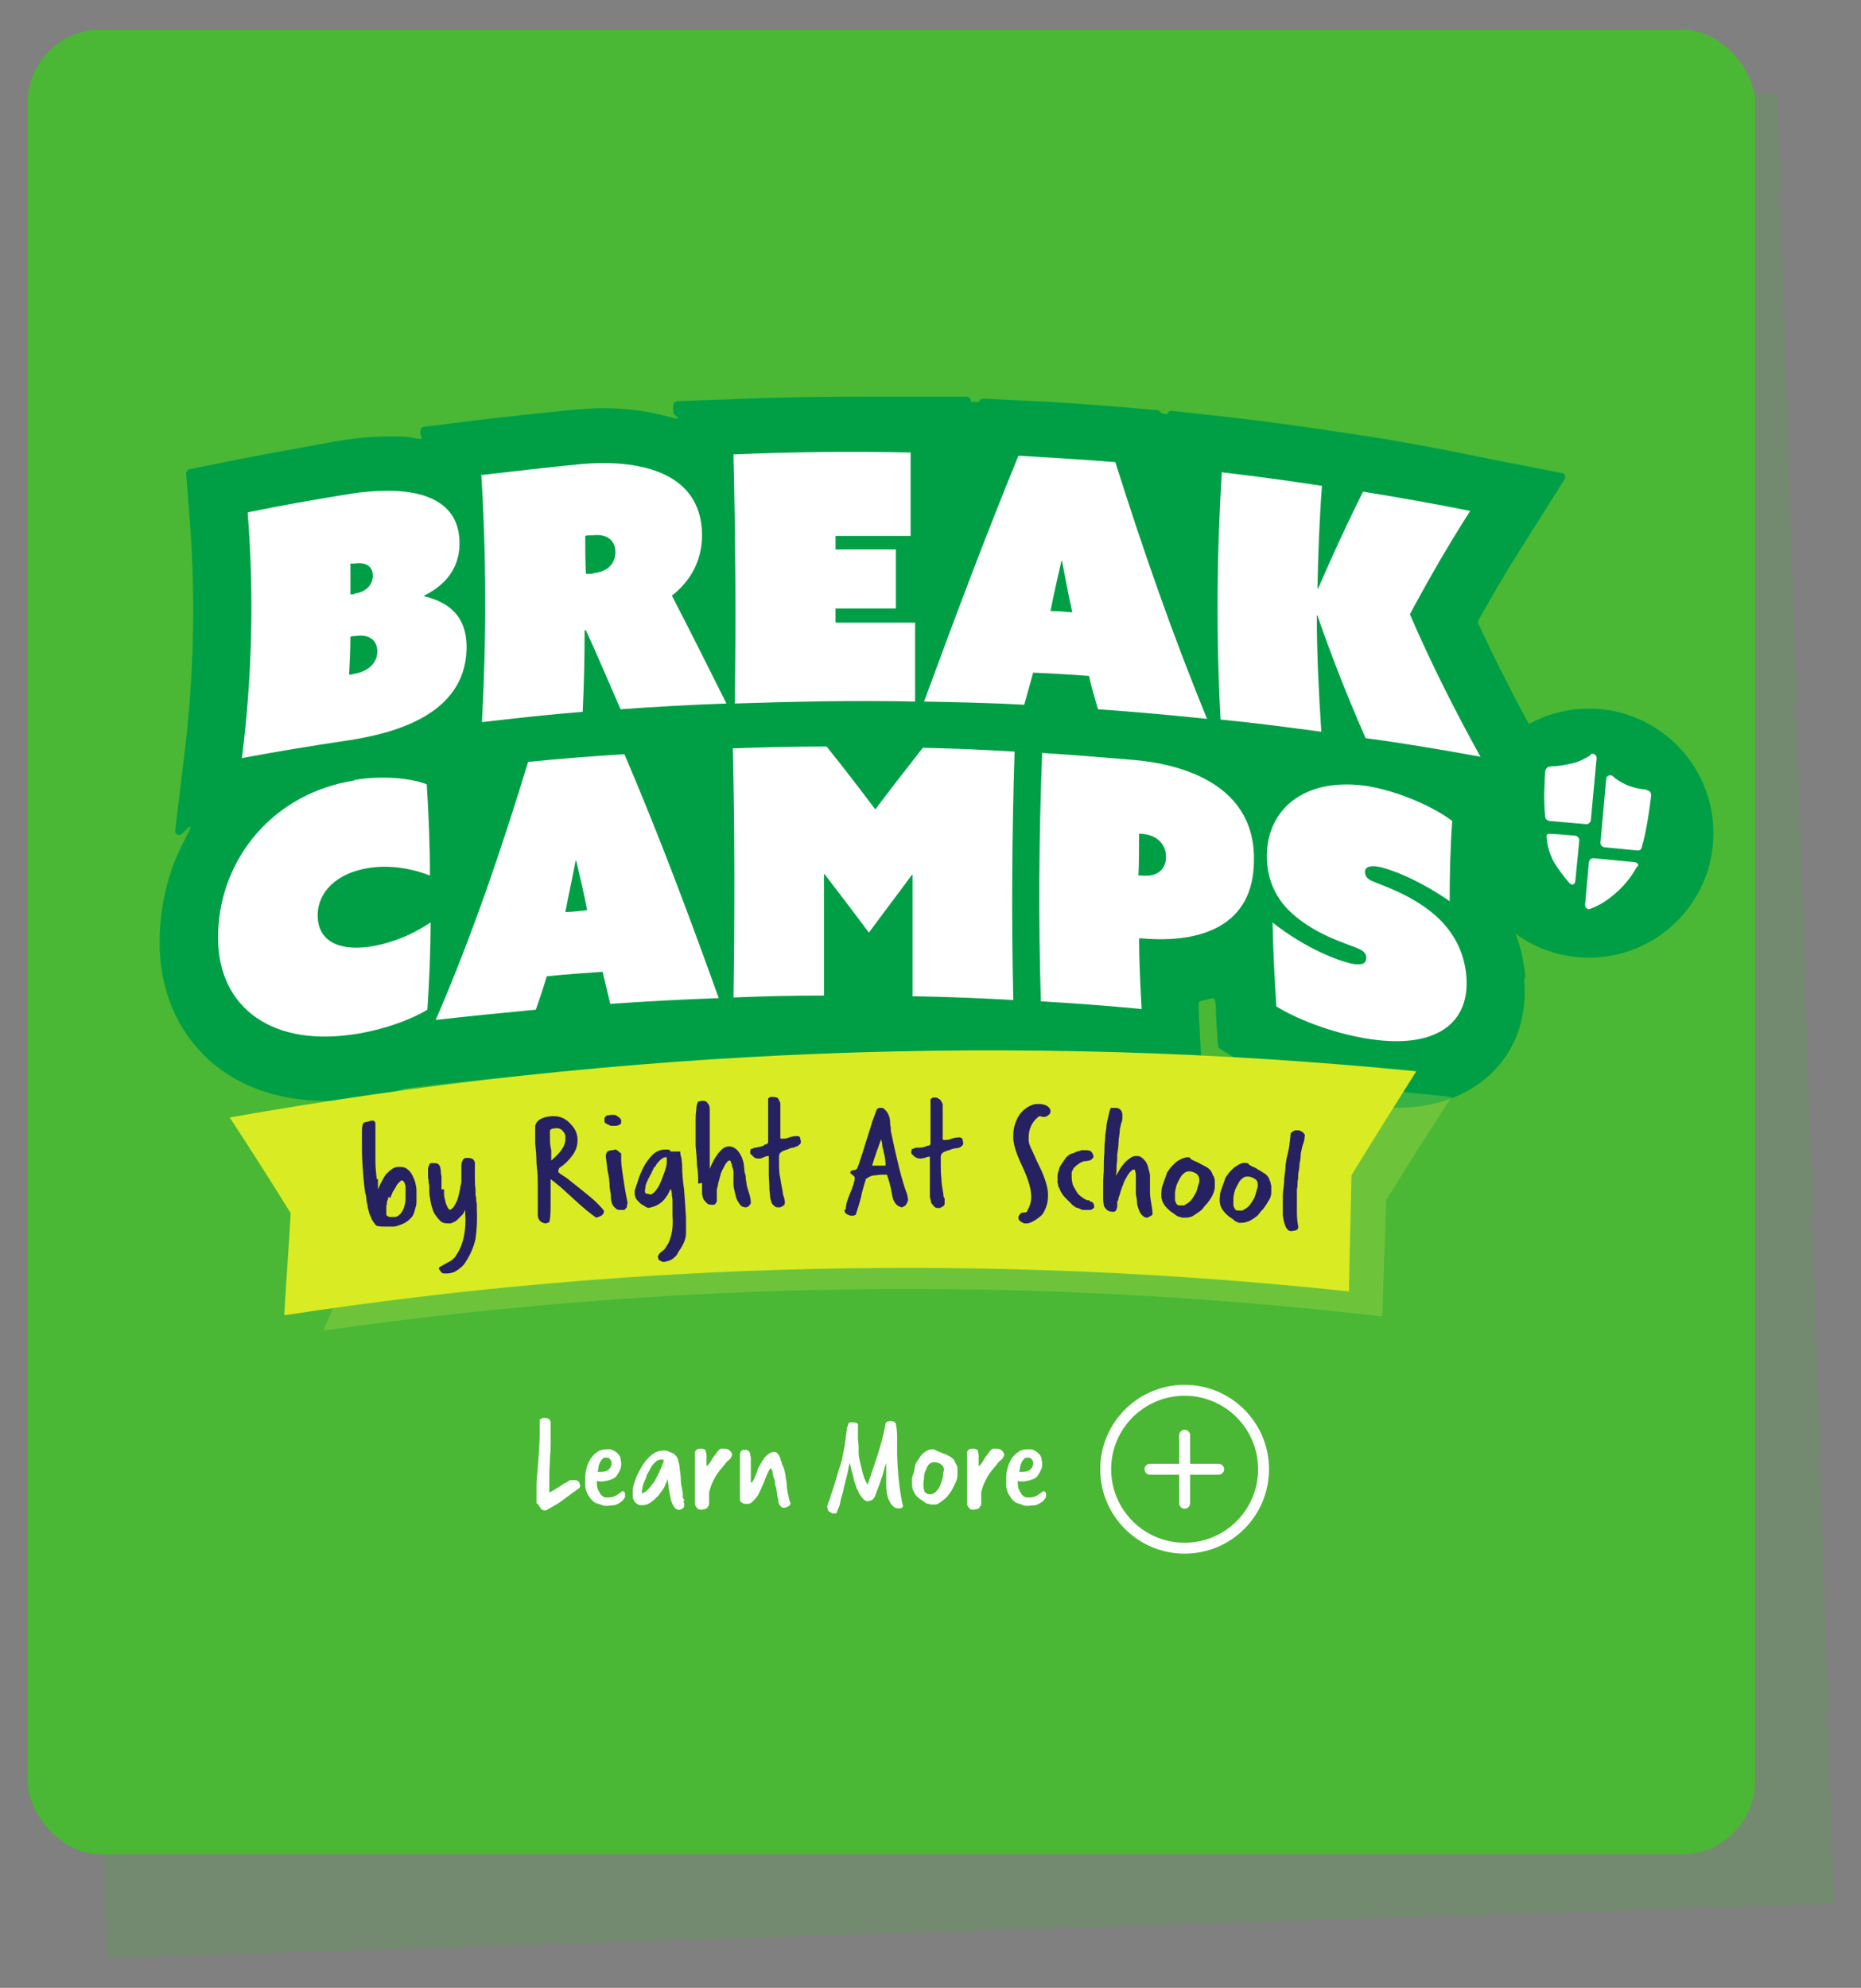 <svg xmlns="http://www.w3.org/2000/svg" id="uuid-e70b3a82-af3a-4b2f-8f34-c3f523ab8a64" viewBox="0 0 290 309.7"><rect x="0" y="0" width="290" height="309.7" fill="#808080" stroke="none"/><defs><style>.uuid-c71599c3-3d53-4145-af12-c74ad06df32f{fill:#009f46;}.uuid-543e9ef1-b32e-495c-b68a-5a2ac1a959a9{opacity:.2;}.uuid-543e9ef1-b32e-495c-b68a-5a2ac1a959a9,.uuid-245fc897-a9be-4335-b1d7-7dc5a5f8ceab{fill:#4ab834;}.uuid-ded375ea-c4de-4d10-a5fc-a629b318eb87{stroke-linecap:round;}.uuid-ded375ea-c4de-4d10-a5fc-a629b318eb87,.uuid-6e38d61e-a1da-4267-b49c-14e5c68bce81{fill:none;stroke:#fff;stroke-miterlimit:10;stroke-width:1.7px;}.uuid-eafc35a4-ba30-4cde-a831-7e64a97efca1{fill:#d9eb22;}.uuid-70aa1cde-0a0a-4613-b98d-6c55efce0081{fill:#bee046;}.uuid-d50fea19-a74d-42a5-9695-3e8d6b27c82c{fill:#fff;}.uuid-8933ce68-1b72-4331-b411-6c5712c51a01{opacity:.3;}.uuid-c7915bd8-c765-4167-9f9b-d1e204c73495{fill:#262261;}</style></defs><rect class="uuid-543e9ef1-b32e-495c-b68a-5a2ac1a959a9" x="12.2" y="18.7" width="269.2" height="282.3" transform="translate(-4.9 4.6) rotate(-1.8)"></rect><rect class="uuid-245fc897-a9be-4335-b1d7-7dc5a5f8ceab" x="4.3" y="4.6" width="269.2" height="284.3" rx="11.5" ry="11.5"></rect><path class="uuid-d50fea19-a74d-42a5-9695-3e8d6b27c82c" d="M83.6,234.2v-.5c0-.6,0-1.4,0-2.2s.1-1.8.2-2.8c.2-2.5.3-4.3.3-5.4s0-.8,0-1.1c0-.4,0-.7,0-1,.2-.2.4-.3.7-.3.6,0,.9.2,1,.6,0,.1,0,.3,0,.5,0,.2,0,.3,0,.5,0,.6,0,1.2,0,2s0,1.6-.1,2.5c0,1-.1,2-.1,2.8s0,1.5,0,2.1v.6c.4-.1.9-.5,1.6-.9.4-.3.7-.5,1-.6.3-.2.5-.3.6-.4,0,0,.2,0,.4,0,.2,0,.3,0,.4,0,.3,0,.5.1.7.4,0,.2.1.3.1.4s0,.3-.1.4l-2.6,1.9c-.5.4-1,.7-1.4.9-.4.3-.9.5-1.2.7,0,0-.2,0-.3,0-.2,0-.4-.1-.6-.4l-.4-.6Z"></path><path class="uuid-d50fea19-a74d-42a5-9695-3e8d6b27c82c" d="M91.2,230.5c0-.6,0-1.1.2-1.7.1-.6.4-1.1.6-1.5.3-.4.6-.8,1.1-1.1.4-.3.9-.4,1.5-.4s.7,0,1,.2c.3.1.5.3.7.5.2.2.3.4.4.7,0,.2.1.5.1.8s0,.7-.2,1c-.1.3-.3.6-.5.9-.2.3-.5.5-.9.6-.4.2-.8.2-1.2.3-.2,0-.4,0-.5,0-.2,0-.3,0-.5-.1,0,0,0,.1,0,.2h0c0,.7.1,1.1.3,1.4.2.3.3.6.5.7.2.2.4.3.6.3.2,0,.3,0,.4,0,.5,0,.8-.1,1.2-.3.3-.2.6-.4,1-.7,0,0,.2,0,.2.1,0,0,.2.1.2.2,0,0,0,.2,0,.2,0,0,0,.1,0,.2,0,.2,0,.4-.2.5,0,.1-.2.3-.3.4-.4.3-.8.5-1.1.6-.3,0-.8.1-1.3.1s-.5,0-.9-.2c-.4-.1-.6-.2-.9-.3-.4-.3-.6-.5-.8-.8-.2-.3-.4-.6-.5-.9-.1-.3-.2-.6-.2-.9,0-.3,0-.7,0-1ZM93.1,229.3c0,0,.2,0,.3,0,.1,0,.2,0,.3,0,.5,0,.9-.1,1.2-.4.3-.3.4-.6.4-.9s0-.4-.2-.6c-.1-.2-.3-.3-.5-.3s-.3,0-.4,0c-.1,0-.3.1-.3.2,0,0-.1.1-.2.2,0,0-.1.2-.2.3,0,.1-.1.3-.2.5,0,.2-.1.5-.1.8Z"></path><path class="uuid-d50fea19-a74d-42a5-9695-3e8d6b27c82c" d="M106.5,233.8c0,.1,0,.2.1.4s0,.3,0,.4,0,.2-.1.3c0,0-.2.1-.2.2,0,0-.2,0-.3.1s-.2,0-.3,0c-.3,0-.5-.2-.7-.5-.2-.3-.4-.8-.5-1.3-.1-.5-.2-1-.3-1.6,0-.6-.2-1.1-.2-1.5,0,.3-.2.7-.4,1.2-.2.5-.6.9-.9,1.4-.4.4-.8.8-1.2,1.1-.4.3-.9.5-1.3.5s-.7,0-.9-.2c-.2-.1-.4-.3-.5-.5-.1-.2-.2-.4-.2-.7,0-.3,0-.5,0-.7,0-.5.1-1.1.4-1.8.2-.7.6-1.4,1-2.1.4-.7.9-1.3,1.5-1.8.6-.5,1.2-.7,1.8-.7s.3,0,.5,0c.2,0,.3.1.5.2.2,0,.4.2.5.2.2,0,.3.2.4.3.3.2.4.5.5.9s.2.7.2,1.1c.1.7.2,1.4.2,2,0,.6.2,1.2.3,1.9v.8c.1,0,.3.4.3.4ZM100.1,232.6s0,0,0,0c0,0,0,0,0,0,.2,0,.4-.1.7-.4.3-.2.5-.5.8-.9.3-.3.5-.7.7-1.1.2-.4.4-.7.5-1,0-.1.1-.3.2-.4,0-.2.2-.3.2-.5,0-.2.1-.3.2-.5,0-.1,0-.3,0-.4,0,0-.1,0-.2,0,0,0-.1,0-.2,0-.3,0-.6.1-.9.4-.3.3-.5.5-.7.9s-.3.6-.5.9-.2.5-.2.6c-.2.4-.4.8-.5,1.2s-.2.9-.2,1.3h0Z"></path><path class="uuid-d50fea19-a74d-42a5-9695-3e8d6b27c82c" d="M108.3,233.9c0,0,0-.2,0-.4,0-.2,0-.5,0-.8s0-.6,0-.9c0-.3,0-.6,0-.9,0-.3,0-.5,0-.7,0-.2,0-.3,0-.3v-.7c0-.3,0-.7,0-1s0-.7,0-1h0c0-.2,0-.4,0-.5,0-.1,0-.3,0-.4,0-.2.1-.3.2-.4.1-.1.3-.2.6-.2s.5,0,.6.1c.2,0,.3.2.3.4,0,.1.1.3.1.5,0,.2,0,.4,0,.5v1.2c.2-.1.4-.3.5-.5.2-.2.3-.5.5-.8.2-.3.4-.5.6-.8.2-.3.4-.5.6-.6.1,0,.3,0,.4,0,.4,0,.6,0,.9.2.2.1.4.4.5.7,0,.1-.1.3-.2.5-.1.2-.3.4-.5.5-.2.2-.4.4-.5.6-.2.2-.3.4-.5.6-.2.2-.4.5-.7.9-.2.3-.4.7-.6,1.1-.2.4-.3.7-.4,1-.1.3-.2.6-.2.8s0,.3,0,.5c0,.2,0,.4,0,.5,0,.2,0,.4,0,.6,0,.2,0,.4-.2.5,0,.2-.2.3-.4.4-.2,0-.3.1-.6.1s-.5,0-.7-.3c-.2-.2-.3-.4-.3-.6h0Z"></path><path class="uuid-d50fea19-a74d-42a5-9695-3e8d6b27c82c" d="M117.1,231c.2-.2.4-.5.5-.8.1-.3.2-.6.4-.9h0c0-.4.2-.7.4-1,.2-.4.4-.7.6-1,.2-.3.5-.6.8-.8.3-.2.6-.3.9-.3.3,0,.4.2.6.4.1.2.2.3.3.6,0,.2.1.4.2.6,0,.2.1.4.2.6.2.4.3.9.4,1.4,0,.5.2,1,.2,1.5,0,.5.1,1,.2,1.5s.2,1,.4,1.4c0,.2-.2.4-.4.5s-.4.2-.6.2c-.3,0-.5-.1-.6-.3-.2-.2-.3-.4-.3-.7,0-.3-.1-.6-.2-.9,0-.3,0-.6-.1-.8,0-.3-.1-.5-.2-.9,0-.3,0-.6-.2-1s-.1-.6-.2-.9c0-.3-.2-.5-.3-.7-.3.4-.5.8-.6,1.1-.2.4-.3.7-.4,1-.1.3-.3.6-.4.9-.1.3-.3.6-.4.9-.2.4-.5.8-.7,1-.2.2-.4.4-.5.5-.2.1-.3.2-.5.2-.2,0-.3,0-.4,0s-.3,0-.6-.2c-.2-.1-.3-.3-.3-.5,0-.9,0-1.8,0-2.6s0-1.7,0-2.6,0-.5,0-.8c0-.3,0-.5,0-.8s0-.4.1-.5c0-.2.2-.3.3-.4,0,0,.2,0,.3,0,0,0,.2,0,.2,0,.2,0,.3,0,.5.2.1.1.2.3.2.4,0,.2,0,.3.1.5,0,.2,0,.3,0,.4s0,.3,0,.5c0,.1,0,.3,0,.5,0,.6,0,1,0,1.4,0,.4,0,.8,0,1.1h0Z"></path><path class="uuid-d50fea19-a74d-42a5-9695-3e8d6b27c82c" d="M135.3,233.9c-.4,0-.6-.2-.8-.4-.2-.2-.4-.5-.6-.8-.1-.2-.2-.5-.4-.8-.1-.3-.2-.7-.4-1.2-.1-.5-.2-1-.4-1.6-.1-.5-.2-.9-.3-1.2-.2.8-.3,1.6-.5,2.3-.2.8-.4,1.5-.5,2.1-.2.7-.4,1.3-.5,1.9s-.4,1-.5,1.4c0,.1-.1.2-.3.2s-.4,0-.7-.2c-.2-.1-.4-.2-.4-.4,0-.2-.1-.3-.1-.5s.2-.6.5-1.4c0-.2.2-.7.5-1.6.3-.9.6-2.1,1.1-3.6.2-.5.3-1.3.5-2.2.2-.9.3-2.1.5-3.5,0,0,.1-.2.2-.5,0-.2.2-.3.4-.3.6,0,.9,0,1.1.3v.9c0,.4,0,.8,0,1.3,0,.5.1.9.1,1.3s0,.7,0,.9c0,.5.1,1,.2,1.4.1.4.2.8.3,1.2.2,1,.5,1.8.9,2.4.7-2,1.3-3.8,1.8-5.4s.8-3,1-4.1c0-.2.3-.4.7-.4.6,0,.9.2.9.5.1.5.2,1.1.2,1.9s0,.3,0,.5c0,.2,0,.6,0,.9,0,.2,0,.3,0,.4v.7c0,.1,0,.2,0,.3.1,3.2.4,5.8.9,8,0,0,0,0,0,0,0,0,0,0,0,0,0,.3-.2.4-.7.4-.3,0-.6-.1-.9-.4-.3-.3-.5-.7-.7-1.2-.2-.5-.3-1.3-.3-2.2v-.9c0-.3,0-.7,0-1s0-.6,0-.9c0-.3,0-.5,0-.6,0,.2-.1.4-.2.7-.1.3-.2.7-.3,1.1-.1.4-.3.8-.4,1.2s-.3.8-.4,1.1c-.3.7-.4,1.2-.5,1.3-.2.4-.5.6-.8.6h0Z"></path><path class="uuid-d50fea19-a74d-42a5-9695-3e8d6b27c82c" d="M144.9,234.3c-.3,0-.5,0-.7-.2-.2-.1-.4-.3-.6-.4-.5-.3-.9-.7-1.1-1.1-.3-.5-.4-1-.4-1.7s0-.7.2-1.2.2-.9.3-1.3c0-.2.1-.4.3-.7.2-.3.4-.6.6-.9.2-.3.5-.5.8-.7.3-.2.6-.3,1-.3s.3,0,.4.1c.2.1.4.2.7.3s.5.2.7.3c.2,0,.5.2.7.3.2.1.4.2.6.4.2.1.3.3.4.5,0,.2.2.4.3.6,0,.1.1.3.1.5,0,.2,0,.3,0,.5v.4c0,.5-.1.9-.3,1.3-.2.4-.4.8-.6,1.2-.1.2-.3.4-.5.7-.2.3-.4.5-.7.7-.2.2-.5.4-.8.6-.3.2-.5.2-.8.2s-.2,0-.2,0c0,0-.2,0-.3,0h-.1ZM147.1,229c0-.4-.2-.7-.5-.9-.3-.2-.7-.3-1-.3s-.6.1-.8.3c-.2.2-.4.5-.5.9-.2.3-.3.7-.3,1.1s-.1.7-.1,1,0,.2,0,.4c0,.2,0,.4.1.6,0,.2.1.4.3.5.1.1.3.2.4.2s.3,0,.4,0c.1,0,.3-.1.5-.2.2-.1.4-.4.6-.6.2-.3.3-.5.4-.8.1-.3.2-.6.3-.9,0-.3.1-.6.1-.9h0Z"></path><path class="uuid-d50fea19-a74d-42a5-9695-3e8d6b27c82c" d="M150.7,233.9c0,0,0-.2,0-.4,0-.2,0-.5,0-.8s0-.6,0-.9c0-.3,0-.6,0-.9,0-.3,0-.5,0-.7,0-.2,0-.3,0-.3v-.7c0-.3,0-.7,0-1s0-.7,0-1h0c0-.2,0-.4,0-.5,0-.1,0-.3,0-.4,0-.2.1-.3.2-.4.1-.1.3-.2.6-.2s.5,0,.6.1c.2,0,.3.2.3.4,0,.1.1.3.1.5,0,.2,0,.4,0,.5v1.2c.2-.1.4-.3.5-.5.2-.2.3-.5.5-.8.2-.3.4-.5.6-.8.2-.3.4-.5.6-.6.1,0,.3,0,.4,0,.4,0,.6,0,.9.2.2.1.4.4.5.7,0,.1-.1.3-.2.5-.1.2-.3.4-.5.5-.2.2-.4.4-.5.6-.2.2-.3.4-.5.6-.2.2-.4.5-.7.9-.2.3-.4.7-.6,1.1-.2.4-.3.7-.4,1-.1.3-.2.6-.2.8s0,.3,0,.5c0,.2,0,.4,0,.5,0,.2,0,.4,0,.6,0,.2,0,.4-.2.5,0,.2-.2.3-.4.4-.2,0-.3.1-.6.1s-.5,0-.7-.3c-.2-.2-.3-.4-.3-.6h0Z"></path><path class="uuid-d50fea19-a74d-42a5-9695-3e8d6b27c82c" d="M156.8,230.5c0-.6,0-1.1.2-1.7.1-.6.4-1.1.6-1.5.3-.4.6-.8,1.1-1.1.4-.3.9-.4,1.5-.4s.7,0,1,.2c.3.1.5.3.7.5.2.2.3.4.4.7,0,.2.1.5.1.8s0,.7-.2,1c-.1.3-.3.6-.5.9-.2.3-.5.5-.9.6-.4.2-.8.2-1.2.3-.2,0-.4,0-.5,0-.2,0-.3,0-.5-.1,0,0,0,.1,0,.2h0c0,.7.1,1.1.3,1.4.2.3.3.6.5.7.2.2.4.3.6.3.2,0,.3,0,.4,0,.5,0,.8-.1,1.2-.3.3-.2.6-.4,1-.7,0,0,.2,0,.2.1,0,0,.2.1.2.2,0,0,0,.2,0,.2,0,0,0,.1,0,.2,0,.2,0,.4-.2.5,0,.1-.2.3-.3.4-.4.3-.8.5-1.1.6-.3,0-.8.1-1.3.1s-.5,0-.9-.2c-.4-.1-.6-.2-.9-.3-.4-.3-.6-.5-.8-.8-.2-.3-.4-.6-.5-.9-.1-.3-.2-.6-.2-.9,0-.3,0-.7,0-1ZM158.8,229.3c0,0,.2,0,.3,0,.1,0,.2,0,.3,0,.5,0,.9-.1,1.2-.4.3-.3.4-.6.4-.9s0-.4-.2-.6c-.1-.2-.3-.3-.5-.3s-.3,0-.4,0c-.1,0-.3.1-.3.2,0,0-.1.1-.2.2,0,0-.1.2-.2.3,0,.1-.1.3-.2.5,0,.2-.1.5-.1.8Z"></path><circle class="uuid-6e38d61e-a1da-4267-b49c-14e5c68bce81" cx="184.6" cy="228.9" r="12.3"></circle><line class="uuid-ded375ea-c4de-4d10-a5fc-a629b318eb87" x1="184.6" y1="223.6" x2="184.6" y2="234.2"></line><line class="uuid-ded375ea-c4de-4d10-a5fc-a629b318eb87" x1="189.9" y1="228.9" x2="179.2" y2="228.9"></line><path class="uuid-d50fea19-a74d-42a5-9695-3e8d6b27c82c" d="M38.6,80.8c4.9-1,9.9-1.9,14.9-2.7,5.6-1,17.7-2.1,18,7.2.1,3.3-1.3,6.4-5.5,8.5,0,0,0,0,0,.1,5.5,1.3,6.7,4.8,6.6,8.3-.3,10.2-11.3,13.1-18.8,14.2-5.4.8-10.8,1.7-16.2,2.7,1.6-12.7,1.9-25.5.9-38.2ZM55.1,93.5c2-.3,2.9-1.5,2.9-2.8,0-1.4-1-2.2-2.9-1.9-.2,0-.4,0-.6,0,0,1.6,0,3.2,0,4.8.2,0,.4,0,.6,0ZM54.9,106c2.5-.4,3.7-1.9,3.7-3.5,0-1.6-1.1-2.8-3.5-2.4-.2,0-.5,0-.7.1,0,2-.1,4-.2,5.9.2,0,.5,0,.7-.1Z"></path><path class="uuid-d50fea19-a74d-42a5-9695-3e8d6b27c82c" d="M74.9,74.9c5.2-.6,10.3-1.2,15.5-1.7,7.8-.7,18.7.6,18.8,11,0,4.2-1.9,7.3-4.7,9.5,2.9,5.6,5.7,11.2,8.5,16.8-5.5.2-11,.5-16.5.9-1.8-4.1-3.5-8.2-5.4-12.3,0,0-.1,0-.2,0,0,4.2-.1,8.5-.3,12.7-5.2.4-10.5,1-15.7,1.6.7-12.9.7-25.7-.1-38.6ZM92.2,90.3c2.4-.2,3.5-1.6,3.5-3.3,0-1.7-1.2-2.9-3.6-2.6-.4,0-.8,0-1.1.1,0,2,0,4,.1,5.9.4,0,.8,0,1.1,0Z"></path><path class="uuid-d50fea19-a74d-42a5-9695-3e8d6b27c82c" d="M114.2,71.7c9.2-.4,18.4-.5,27.6-.3,0,4.3,0,8.6,0,13-3.9,0-7.8,0-11.7,0,0,.7,0,1.4,0,2.1,3.1,0,6.3,0,9.4,0,0,3.1,0,6.1,0,9.2-3.1,0-6.3,0-9.4,0,0,.7,0,1.5,0,2.2,4.1,0,8.3,0,12.4,0,0,4.1,0,8.2,0,12.3-9.4-.2-18.7,0-28.1.3.2-12.9.1-25.8-.2-38.8Z"></path><path class="uuid-d50fea19-a74d-42a5-9695-3e8d6b27c82c" d="M158.6,72c5,.3,10,.6,15,1,4.2,13.3,8.8,26.6,14.3,40-5.7-.6-11.3-1.1-17-1.5-.5-1.7-1-3.4-1.4-5.2-2.9-.2-5.8-.4-8.7-.5-.5,1.7-.9,3.3-1.4,5-5.2-.3-10.4-.4-15.6-.5,4.7-12.8,9.5-25.6,14.7-38.3ZM166.9,96.4c-.6-2.7-1.1-5.3-1.6-8,0,0,0,0-.1,0-.6,2.6-1.2,5.2-1.7,7.8,1.1,0,2.3.1,3.4.2Z"></path><path class="uuid-d50fea19-a74d-42a5-9695-3e8d6b27c82c" d="M190.3,74.6c5.2.6,10.4,1.3,15.5,2.1-.4,5.3-.6,10.7-.7,16,0,0,0,0,.1,0,2.2-5.1,4.5-10.1,7-15.1,5.6.9,11.2,1.9,16.7,3-3.4,5.3-6.5,10.7-9.4,16.1,3.2,7.4,6.9,14.8,11,22.2-6-1.1-11.9-2.1-17.9-2.9-2.8-6.4-5.3-12.7-7.5-19.1,0,0,0,0-.1,0,0,6,.3,12,.7,18.1-5.3-.7-10.5-1.4-15.7-1.9-.7-12.9-.6-25.7.2-38.6Z"></path><path class="uuid-c71599c3-3d53-4145-af12-c74ad06df32f" d="M237.5,152.6c.6,7-2.1,11.5-4.5,14-2.5,2.7-7.3,6-15.5,6s-3.6-.1-5.5-.4c-6.4-1-13.4-3.5-18.2-6.5l-3.7-2.3c-.2-.1-.3-.3-.3-.5l-.3-4.4c0-.8,0-1.5-.1-2.3s-.4-.7-.8-.6-.8.2-1.3.3-.5.3-.5.6,0,.8,0,1.1l.5,9.8c0,.4-.3.7-.7.7l-9.8-.9c-5.1-.5-10.3-.8-15.4-1.1h-1.6c0,0-2.5-.2-2.5-.2-5.3-.3-10.5-.5-15.4-.6h-6.9c0-.1-6.8-.1-6.8-.1-4.5,0-9.2.1-13.8.3h-1.3s-.9,0-.9,0c-5.4.2-11.1.5-16.7.9l-5.6.4-5.7.5c-5.1.5-10.3,1-15.4,1.6l-5.8.7s0,0,0,0c-2.2.7-4.6,1.2-6.9,1.5-1.9.3-3.7.4-5.4.4-7.9,0-14.6-2.6-19.3-7.5-4.5-4.7-6.8-11.1-6.5-18.5.2-5.2,1.5-10.2,3.8-14.5s-.1-1-.7-.9h0c-.4,0-.8-.3-.7-.7l1.4-11.6c1.5-12.1,1.8-24.3.9-36.4l-.6-7.6c0-.3.2-.6.5-.7l7.5-1.5c5.1-1,10.2-1.9,15.1-2.8,2.9-.5,5.7-.8,8.3-.8s3,0,4.4.3.8-.3.7-.7v-.4c0-.3.2-.6.5-.7l8-1c5.2-.6,10.5-1.2,15.8-1.7,1.4-.1,2.9-.2,4.3-.2,3.8,0,7.1.5,10,1.3s.8-.2.8-.6v-1.1c0-.3.2-.6.6-.7l8.5-.3c6.8-.3,13.6-.4,20.4-.4s5.2,0,7.8,0h8.5c.4.1.6.4.6.8h1.3c.1-.4.4-.5.6-.5l6.1.3c5,.2,10.2.6,15.3,1l5.7.5c.3,0,.5.2.6.4l1,.3c0-.4.3-.6.7-.6l9,1c5.2.6,10.5,1.3,15.7,2.1h0s3.4.5,3.4.5l5.2.8h0c5,.9,10.1,1.8,15.2,2.9l12.3,2.4c.4,0,.7.6.4,1l-6.7,10.6c-2.3,3.6-4.5,7.4-6.7,11.3-.1.2-.1.4,0,.6,2.7,5.9,5.6,11.5,8.6,17l8.8,15.9c.3.5-.1,1-.7.9l-11.5-2.1v.2c-.3,3.9-.4,7.9-.4,11.9v2c0,0,0,.2,0,.3,1.4,2.7,2.2,5.7,2.5,8.9Z"></path><path class="uuid-d50fea19-a74d-42a5-9695-3e8d6b27c82c" d="M38.7,79.8c4.9-1,9.9-1.9,14.9-2.7,5.6-1,17.7-2.1,18,7.2.1,3.3-1.3,6.4-5.5,8.5,0,0,0,0,0,.1,5.5,1.3,6.7,4.8,6.6,8.3-.3,10.2-11.3,13.1-18.8,14.2-5.4.8-10.8,1.7-16.2,2.7,1.6-12.7,1.9-25.5.9-38.2ZM55.2,92.5c2-.3,2.9-1.5,2.9-2.8,0-1.4-1-2.2-2.9-1.9-.2,0-.4,0-.6,0,0,1.6,0,3.2,0,4.8.2,0,.4,0,.6,0ZM55.1,105c2.5-.4,3.7-1.9,3.7-3.5,0-1.6-1.1-2.8-3.5-2.4-.2,0-.5,0-.7.1,0,2-.1,4-.2,5.9.2,0,.5,0,.7-.1Z"></path><path class="uuid-d50fea19-a74d-42a5-9695-3e8d6b27c82c" d="M75.1,74c5.2-.6,10.3-1.2,15.5-1.7,7.8-.7,18.7.6,18.8,11,0,4.2-1.9,7.3-4.7,9.5,2.9,5.6,5.7,11.2,8.5,16.8-5.5.2-11,.5-16.5.9-1.8-4.1-3.5-8.2-5.4-12.3,0,0-.1,0-.2,0,0,4.2-.1,8.5-.3,12.7-5.2.4-10.5,1-15.7,1.6.7-12.9.7-25.7-.1-38.6ZM92.4,89.3c2.4-.2,3.5-1.6,3.5-3.3,0-1.7-1.2-2.9-3.6-2.6-.4,0-.8,0-1.1.1,0,2,0,4,.1,5.9.4,0,.8,0,1.1,0Z"></path><path class="uuid-d50fea19-a74d-42a5-9695-3e8d6b27c82c" d="M114.3,70.8c9.2-.4,18.4-.5,27.6-.3,0,4.3,0,8.6,0,13-3.9,0-7.8,0-11.7,0,0,.7,0,1.4,0,2.1,3.1,0,6.3,0,9.4,0,0,3.1,0,6.1,0,9.2-3.1,0-6.3,0-9.4,0,0,.7,0,1.5,0,2.2,4.1,0,8.3,0,12.4,0,0,4.1,0,8.2,0,12.3-9.4-.2-18.7,0-28.1.3.2-12.9.1-25.8-.2-38.8Z"></path><path class="uuid-d50fea19-a74d-42a5-9695-3e8d6b27c82c" d="M158.8,71c5,.3,10,.6,15,1,4.2,13.3,8.8,26.6,14.3,40-5.7-.6-11.3-1.1-17-1.5-.5-1.7-1-3.4-1.4-5.2-2.9-.2-5.8-.4-8.7-.5-.5,1.7-.9,3.3-1.4,5-5.2-.3-10.4-.4-15.6-.5,4.7-12.8,9.5-25.6,14.7-38.3ZM167.1,95.4c-.6-2.7-1.1-5.3-1.6-8,0,0,0,0-.1,0-.6,2.6-1.2,5.2-1.7,7.8,1.1,0,2.3.1,3.4.2Z"></path><path class="uuid-d50fea19-a74d-42a5-9695-3e8d6b27c82c" d="M190.5,73.6c5.2.6,10.4,1.3,15.5,2.1-.4,5.3-.6,10.7-.7,16,0,0,0,0,.1,0,2.2-5.1,4.5-10.1,7-15.1,5.6.9,11.2,1.9,16.7,3-3.4,5.3-6.5,10.7-9.4,16.1,3.2,7.4,6.9,14.8,11,22.2-6-1.1-11.9-2.1-17.9-2.9-2.8-6.4-5.3-12.7-7.5-19.1,0,0,0,0-.1,0,0,6,.3,12,.7,18.1-5.3-.7-10.5-1.4-15.7-1.9-.7-12.9-.6-25.7.2-38.6Z"></path><path class="uuid-d50fea19-a74d-42a5-9695-3e8d6b27c82c" d="M55.3,121.5c4.2-.7,8.7-.3,11.2.7.3,4.7.5,9.5.5,14.2-2.6-1-5.9-1.7-9.4-1.2-5.3.8-8.1,3.9-8.1,7.4,0,3.6,2.7,5.6,8,4.9,3.5-.5,7-2,9.6-3.8,0,4.5-.2,9-.5,13.6-2.6,1.6-7.3,3.3-11.9,3.9-13,1.8-21.2-4.8-20.7-16.1.4-11.3,8.5-21.5,21.2-23.5Z"></path><path class="uuid-d50fea19-a74d-42a5-9695-3e8d6b27c82c" d="M82.3,118.7c5-.5,10-.9,15-1.2,5.4,12.6,10.1,25.2,14.7,38-5.6.2-11.3.5-16.9.9-.4-1.7-.8-3.3-1.2-5-2.9.2-5.8.4-8.7.7-.5,1.7-1.1,3.5-1.7,5.2-5.2.5-10.4,1-15.6,1.6,5.8-13.4,10.3-26.8,14.4-40.2ZM91.5,141.8c-.5-2.6-1.1-5.1-1.7-7.7,0,0,0,0-.1,0-.5,2.7-1.1,5.3-1.6,8,1.1,0,2.3-.2,3.4-.3Z"></path><path class="uuid-d50fea19-a74d-42a5-9695-3e8d6b27c82c" d="M114.1,116.6c4.9-.2,9.8-.3,14.7-.3,2.6,3.2,5.1,6.5,7.6,9.8,2.4-3.2,4.9-6.4,7.4-9.6,4.8.1,9.5.3,14.3.6-.4,12.9-.5,25.8-.2,38.7-5.2-.3-10.5-.5-15.7-.6,0-6.3,0-12.6,0-18.9,0,0,0,0-.1,0-2.2,3-4.5,6-6.7,9-2.3-3.1-4.6-6.1-6.9-9.1,0,0,0,0-.1,0,0,6.3,0,12.6,0,18.9-4.7,0-9.4.1-14.1.3.2-12.9.2-25.8-.1-38.8Z"></path><path class="uuid-d50fea19-a74d-42a5-9695-3e8d6b27c82c" d="M162.3,117.3c4.8.3,9.6.7,14.4,1.1,9.2.8,19,4.8,18.7,15.8-.1,9.9-8,12.8-17.4,12-.2,0-.3,0-.5,0,0,3.7.2,7.3.4,11-5.2-.5-10.5-.9-15.7-1.2-.4-12.9-.3-25.8.2-38.7ZM177.8,136.4c2.7.3,3.9-1.1,3.9-2.9,0-1.8-1.2-3.4-3.8-3.6-.1,0-.3,0-.4,0,0,2.2,0,4.3-.1,6.5.1,0,.3,0,.4,0Z"></path><path class="uuid-d50fea19-a74d-42a5-9695-3e8d6b27c82c" d="M198.4,143.8c5.1,4,10.3,6,12.6,6.4,1.6.2,1.9-.3,1.9-1,0-.7-.5-1.1-1.2-1.4-1.8-.8-7.1-2.2-11-6.1-2-2.1-3.3-4.8-3.3-8.5.2-7.7,6.5-12.2,15.9-10.7,4.5.8,9.8,3,13,5.4-.3,4.2-.4,8.3-.4,12.5-4.9-3.4-9.4-5.1-11.3-5.4-1.5-.2-1.9.3-1.9.8,0,.8.5,1.2,1.2,1.5,1.6.7,6.7,2.3,10.4,5.9,2.6,2.6,3.9,5.5,4.2,8.9.6,7.3-4.7,11.3-14.9,9.8-4.9-.7-10.8-2.7-14.7-5.1-.3-4.4-.5-8.7-.6-13.1Z"></path><circle class="uuid-c71599c3-3d53-4145-af12-c74ad06df32f" cx="247.6" cy="129.8" r="19.4"></circle><path class="uuid-d50fea19-a74d-42a5-9695-3e8d6b27c82c" d="M241.5,129.9s-.5,0-.5.3c0,.7.2,2.4,1.2,4.2.8,1.3,1.7,2.4,2.3,3.1s1,.1,1-.4l.6-6.2c0-.3-.2-.6-.6-.7l-2.4-.2"></path><path class="uuid-d50fea19-a74d-42a5-9695-3e8d6b27c82c" d="M256.6,123c-.7,0-1.9-.2-3.1-.7-.9-.4-1.7-.9-2.2-1.4-.4-.3-1,0-1,.4l-.9,10c0,.3.2.6.6.7l5.2.5c.3,0,.5-.1.6-.4.8-2.6,1.3-6.5,1.5-8.2,0-.7-.6-.8-.8-.8Z"></path><path class="uuid-d50fea19-a74d-42a5-9695-3e8d6b27c82c" d="M247.8,117.7c-.7.4-1.7,1-2.7,1.2-1.2.3-2.5.5-3.4.5h0c-.7,0-.8.5-.9.7-.1,1.4-.3,4.6,0,7.2,0,.3.3.5.6.6l5.8.5c.3,0,.6-.2.7-.6l.9-9.7c0-.5-.5-.8-.9-.6Z"></path><path class="uuid-d50fea19-a74d-42a5-9695-3e8d6b27c82c" d="M255.2,135s0,0,0,0c.3-.6-.5-.7-.7-.7l-6.2-.6c-.3,0-.6.2-.7.6l-.6,6.7c0,.4.4.8.8.6.8-.3,2.2-.9,3.9-2.4,1.9-1.6,2.9-3.3,3.4-4.2,0,0,0,0,0,0Z"></path><g class="uuid-8933ce68-1b72-4331-b411-6c5712c51a01"><path class="uuid-70aa1cde-0a0a-4613-b98d-6c55efce0081" d="M50.4,207.3c54.6-7.8,110-8.6,165-2.2.2-6,.4-12.1.6-18.1,3.3-5.4,6.7-10.7,10.2-16.1-61.6-6.6-123.5-4.6-184,5.6,5.2,4.7,10.2,9.5,15.2,14.3-2.4,5.5-4.7,11-7,16.5Z"></path></g><path class="uuid-eafc35a4-ba30-4cde-a831-7e64a97efca1" d="M44.4,204.9c54.8-8.4,110.5-9.6,165.8-3.7.1-6,.3-12.1.4-18.1,3.3-5.4,6.7-10.8,10.1-16.2-61.9-6.1-124.1-3.6-184.9,7.2,3.2,4.9,6.4,9.9,9.5,14.9-.3,5.3-.7,10.5-1,15.8Z"></path><path class="uuid-c7915bd8-c765-4167-9f9b-d1e204c73495" d="M58.9,183.7s0,.1,0,.3c0,.1,0,.3,0,.5,0,.2,0,.4,0,.5,0,.2,0,.3,0,.3.1-.3.3-.6.4-.9.2-.3.4-.8.8-1.4,0,0,.1-.1.2-.2.1-.1.3-.2.4-.4.2-.1.4-.3.6-.4.2-.1.5-.2.8-.2.5,0,.9,0,1.3.3.3.2.6.5.8.9.2.4.4.8.5,1.2.1.4.2.9.2,1.2,0,.2,0,.5,0,.8,0,.4,0,.8,0,1.2,0,.4-.2.8-.3,1.3-.1.4-.3.8-.6,1.1-.4.4-.8.7-1.3.9-.5.2-1,.4-1.4.4-.4,0-.8,0-1.3,0-.4,0-.8,0-1.2-.1-.1,0-.2-.1-.3-.2-.1-.1-.2-.3-.3-.4-.1-.2-.2-.3-.3-.5,0-.2-.2-.4-.2-.5,0,0-.1-.2-.2-.5,0-.3-.2-.6-.2-.9,0-.4-.2-.7-.2-1.1,0-.4-.1-.8-.2-1.1-.2-1.4-.3-2.7-.4-4.1-.1-1.4-.1-2.9-.1-4.5,0-.3,0-.6,0-.9,0-.3,0-.6.1-1,0-.3.2-.4.5-.5.3,0,.5-.1.8-.2.2,0,.3,0,.4,0,.1,0,.2.2.3.3,0,1.1,0,2.1,0,3,0,.9,0,1.9,0,3,0,.9.1,1.9.2,2.8ZM60.5,186.5c0,.3-.1.5-.2.7,0,.2,0,.4-.1.6,0,.2,0,.5,0,.7,0,.2,0,.5,0,.8.2.2.4.3.6.3.2,0,.4,0,.7,0,.4,0,.7-.3,1-.6.2-.3.4-.6.5-1,.1-.4.2-.8.2-1.2,0-.4,0-.8,0-1.2,0-.1,0-.3,0-.5,0-.2,0-.4-.1-.6,0-.2-.1-.3-.2-.4,0-.1-.2-.2-.3-.2-.1,0-.2.1-.4.3-.2.2-.4.4-.5.7-.2.3-.3.5-.5.8-.1.3-.2.5-.3.7,0,0,0,.1,0,.2Z"></path><path class="uuid-c7915bd8-c765-4167-9f9b-d1e204c73495" d="M69.2,185.3c0,.2,0,.5,0,.8,0,.3.1.7.2,1,0,.3.2.6.3.9s.3.4.4.5c.3-.1.6-.4.8-.8.2-.4.4-.7.5-1.2.1-.4.2-.8.3-1.3,0-.4.2-.8.2-1.1,0-.3,0-.7,0-1.1,0-.4,0-.8,0-1.2,0-.4,0-.7.2-1,.1-.3.3-.4.6-.4.3,0,.6,0,.8.1.3.1.4.3.5.6,0,.9,0,1.7,0,2.4,0,.7,0,1.2.1,1.7,0,.1,0,.3,0,.6,0,.2,0,.5.1.8,0,.3,0,.6.1.9,0,.3,0,.6,0,.8.1,1.7,0,3.3-.2,4.7-.3,1.4-.9,2.7-1.8,4-.1.1-.3.3-.4.4-.2.1-.3.3-.5.4-.2.1-.4.3-.7.4-.3.1-.6.2-1,.2,0,0-.2,0-.4,0-.1,0-.3,0-.4-.1-.1,0-.2-.2-.3-.3,0-.1-.2-.2-.2-.4,0,0,0-.2.3-.3.2-.1.5-.3.7-.4.3-.2.6-.3.9-.5.3-.2.5-.4.7-.7.7-1,1.1-2.1,1.3-3.1.2-1.1.3-2.2.2-3.3,0-.1,0-.3,0-.4,0-.1,0-.2,0-.3,0,0,0,0-.1,0,0,.2-.2.5-.4.7-.2.2-.4.4-.6.6-.2.2-.4.4-.7.5-.2.1-.4.2-.6.2-.6,0-1.1,0-1.5-.4-.4-.4-.7-.8-1-1.3-.2-.5-.4-1.1-.5-1.7-.1-.6-.2-1.1-.2-1.5,0,0,0-.2,0-.3,0,0,0-.2,0-.3,0-.3,0-.5-.1-.8,0-.3,0-.5-.1-.8,0-.2,0-.4,0-.7,0-.3,0-.5,0-.7,0-.2.1-.4.2-.6,0-.2.2-.3.4-.3.4,0,.7,0,.9.1.2.1.3.3.4.5,0,.2.1.5.1.7,0,.3,0,.5.1.7,0,.2,0,.5,0,.9,0,.4,0,.6,0,.8,0,.1,0,.3,0,.4Z"></path><path class="uuid-c7915bd8-c765-4167-9f9b-d1e204c73495" d="M83.8,187.3c0-.5,0-1,0-1.6,0-.6,0-1.2,0-1.8,0-.9-.1-1.8-.2-2.7,0-1.1-.1-2.2-.2-3.1,0-.9,0-1.8,0-2.6.1-.9,1-1.5,2.6-1.6.1,0,.2,0,.4,0,.9,0,1.8.4,2.5,1.2.7.7,1.1,1.5,1.1,2.5,0,.8-.2,1.6-.8,2.4-.5.7-1.1,1.3-1.8,1.8-.1,0-.3.2-.3.3,0,0-.1.2-.1.3,0,.1,0,.2.1.3,0,0,.2.2.4.3.3.2.6.4.9.6,1,.8,2,1.6,3,2.4.6.5,1.1.9,1.6,1.4.4.4.8.8,1.1,1.2,0,0,0,.2,0,.2,0,.4-.4.7-1.2.9-.9-.6-2.1-1.6-3.5-2.9-.8-.7-1.5-1.4-2.1-1.9-.6-.5-1.1-.9-1.5-1.2,0,.2,0,.6,0,1.2,0,.6,0,1.3,0,2.2,0,1.4,0,2.5-.2,3.3,0,0-.1,0-.2.1-.1,0-.3.1-.4.1,0,0,0,0,0,0,0,0,0,0,0,0-.8-.1-1.2-.6-1.2-1.4,0-.1,0-.3,0-.5,0-.2,0-.4,0-.5,0-.3,0-.6,0-.9ZM88.1,177c0-.3-.2-.6-.5-.9-.3-.3-.7-.4-1.2-.3-.4,0-.7.2-.7.4,0,.2,0,.5,0,.7,0,.2,0,.5,0,.7,0,.2,0,.8.2,1.6,0,.2,0,.3,0,.5,0,.1,0,.3,0,.4,0,.1,0,.3,0,.4,0,.1,0,.2,0,.3,1.3-1.1,2.1-2.1,2.2-3.1,0-.1,0-.2,0-.3,0-.1,0-.2,0-.3,0,0,0-.1,0-.2Z"></path><path class="uuid-c7915bd8-c765-4167-9f9b-d1e204c73495" d="M97.7,187.6c0,.1,0,.3,0,.4,0,.1-.2.3-.4.5-.3,0-.6,0-.8,0-.2,0-.5-.1-.6-.3-.2-.1-.3-.3-.5-.6-.1-.3-.2-.6-.2-1.1,0-.3,0-.6-.1-.8,0-.3-.1-.6-.1-.8,0-.8-.1-1.6-.3-2.4-.1-.7-.2-1.5-.3-2.4,0-.3.1-.6.4-.8.2,0,.3-.1.5-.1.1,0,.3,0,.5-.1.2,0,.4.1.6.3.1.1.2.2.4.3,0,.2,0,.3,0,.5,0,.2,0,.3,0,.5,0,.6.1,1.3.2,2,.1.7.2,1.4.3,2,.1.6.2,1.2.3,1.7.1.5.2.9.2,1.2,0,0,0,0,0,0ZM94.7,173.8c0,0,.2-.1.5-.1.2,0,.3,0,.5,0,.2,0,.4.1.5.2.2.1.3.2.4.3.1.1.2.3.2.4,0,.3,0,.5-.2.6-.2.1-.4.2-.7.2-.2,0-.4,0-.6,0-.2,0-.4-.1-.5-.2-.2,0-.3-.2-.4-.2-.1,0-.2-.2-.2-.3,0-.2,0-.4,0-.5,0-.1.2-.3.5-.5Z"></path><path class="uuid-c7915bd8-c765-4167-9f9b-d1e204c73495" d="M104.5,179.4c0,0,.2,0,.2,0,0,0,.2,0,.2,0,.2,0,.3,0,.5,0,.2,0,.4,0,.6,0,0,.4.1.7.2,1.1,0,.3.1.7.1,1.1,0,1.2.1,2.4.3,3.7.1,1.3.2,2.7.3,4.4,0,.8,0,1.6,0,2.4,0,.8-.3,1.5-.7,2.2-.1.2-.2.3-.4.6-.1.2-.3.5-.4.7-.2.2-.4.4-.7.6-.3.2-.7.3-1.2.4-.3,0-.5-.1-.6-.2-.2,0-.3-.2-.4-.6.1-.3.3-.6.6-.8.3-.2.6-.5.8-.9.3-.4.5-.9.7-1.7.2-.7.3-1.7.2-3.1,0-.4,0-.7,0-1,0-.3,0-.7,0-1,0-.3,0-.7-.1-1,0-.3,0-.7-.2-1.1-.2.4-.3.7-.5,1-.2.3-.4.6-.7.9-.3.3-.6.5-1,.7-.4.2-.8.3-1.3.4-.2-.1-.5-.2-.7-.4-.3-.1-.5-.3-.7-.5-.2-.2-.4-.4-.5-.6-.1-.2-.2-.5-.2-.8,0,0,0-.2,0-.2,0-.4.3-1,.5-1.7.2-.7.5-1.4.9-2.2.4-.7.8-1.3,1.4-1.9.5-.5,1.2-.8,1.9-.8.1,0,.3,0,.4,0,.1,0,.3,0,.4.1,0,.1.1.2.2.3ZM101.3,186.1c.3,0,.5-.2.8-.5.2-.3.5-.6.7-1.1.2-.4.4-.9.6-1.5.2-.5.4-1.1.5-1.7,0-.2,0-.4,0-.5,0-.2,0-.3,0-.5-.3,0-.5,0-.7.2-.2.1-.3.2-.5.4-.1.2-.3.3-.4.5-.1.2-.2.4-.4.5-.1.3-.3.6-.4.9-.2.3-.3.6-.5.9-.1.3-.3.6-.4,1,0,.3-.1.6-.1.9,0,.3.2.4.5.4Z"></path><path class="uuid-c7915bd8-c765-4167-9f9b-d1e204c73495" d="M108.8,184.4c0-.9,0-1.9-.2-2.9,0-1-.1-2-.2-3,0-.6,0-1.2,0-1.9,0-.6,0-1.3,0-1.9,0-.6,0-1.2.1-1.7,0-.6.1-1,.3-1.4.3,0,.5-.1.7-.1.4,0,.6.1.8.4.2.2.3.5.3.9,0,.4,0,.8,0,1.1,0,.3,0,.7,0,1,0,.7,0,1.4,0,2,0,.6,0,1.2,0,1.8,0,.6,0,1.1,0,1.7,0,.6,0,1.1,0,1.7.2-.5.4-.9.6-1.3.2-.4.5-.8.7-1.1.3-.3.5-.6.8-.8.3-.2.6-.3.9-.3.5,0,.8.2,1.2.5.3.3.5.6.7,1,.2.4.3.8.4,1.2,0,.4.1.7.1,1,0,.3.1.6.2.9,0,.3,0,.6.1.9,0,.5.2,1.1.4,1.7.2.6.3,1.1.3,1.6,0,.2-.2.3-.3.5-.2.1-.3.2-.5.2-.4,0-.8-.2-1-.6-.3-.4-.5-.8-.6-1.4-.1-.5-.3-1-.3-1.6,0-.5,0-.9,0-1.2,0-.2,0-.4,0-.7,0-.3-.1-.6-.2-.8,0-.3-.1-.5-.2-.7,0-.2-.1-.3-.2-.3-.2,0-.4.2-.6.5-.2.3-.3.6-.5.9-.2.4-.3.7-.4,1.1-.1.4-.2.8-.3,1.1,0,.4-.2.7-.2,1,0,.3,0,.5,0,.6,0,0,0,0,0,.1,0,0,0,0,0,0,0,0,0,0,0,0,0,0,0,0,0,0,0,.2,0,.4,0,.5,0,.2,0,.4,0,.5,0,.2-.1.3-.2.4,0,.1-.2.2-.3.2-.4,0-.8,0-1-.2-.2-.2-.4-.4-.6-.7-.1-.3-.2-.6-.2-1,0-.3,0-.7,0-1.1,0-.1,0-.3,0-.4Z"></path><path class="uuid-c7915bd8-c765-4167-9f9b-d1e204c73495" d="M119.7,171.7c0-.2,0-.4,0-.6.1,0,.2-.1.3-.2,0,0,.2,0,.3,0,.3,0,.5,0,.7.1.2,0,.3.2.4.4,0,.1.2.3.2.5,0,.2,0,.4,0,.6,0,.3,0,.6,0,.9,0,.3,0,.5,0,.8,0,.3,0,.5,0,.8,0,.3,0,.5,0,.8,0,.2,0,.4,0,.6,0,.2,0,.4,0,.6,0,0,0,.2,0,.3,0,0,0,.1.2.1.4,0,.8,0,1.2-.2.3-.1.7-.2,1.2-.2.2,0,.4,0,.5.3,0,.2.1.4.1.5,0,.2,0,.4-.2.5-.1.1-.2.2-.4.3-.2,0-.3.1-.5.2-.2,0-.4,0-.5.1-.2,0-.3.1-.5.2-.2,0-.4.1-.6.2-.2,0-.3.2-.5.3-.1.1-.2.3-.2.5,0,.1,0,.2,0,.3,0,0,0,.2,0,.3,0,0,0,.2,0,.3,0,.1,0,.2,0,.3,0,.7,0,1.5.2,2.3.1.8.3,1.6.4,2.3,0,.2.1.5.2.7,0,.2.1.4.1.6,0,.3,0,.5-.2.6-.1.1-.3.2-.5.3-.2,0-.3,0-.3,0-.2,0-.5,0-.6-.2-.2-.2-.4-.3-.5-.6,0-.2-.2-.5-.2-.9,0-.4-.1-.8-.1-1.1,0-.8-.1-1.6-.1-2.4,0-.8,0-1.6,0-2.4,0,0,0-.1,0-.2,0,0,0-.1,0-.2-.3,0-.6.1-.8.2-.2.1-.4.2-.7.2-.3,0-.6,0-.9-.3-.2-.2-.4-.4-.5-.5,0-.2,0-.4.1-.7.2,0,.4-.1.6-.2.2,0,.4,0,.5-.1.2,0,.4,0,.5-.1.2,0,.4-.1.6-.3.3,0,.4-.1.5-.3,0-.2,0-.4,0-.5,0-.3,0-.5,0-.8,0-.2,0-.5,0-.9,0-.2,0-.5,0-.8,0-.3,0-.5,0-.8,0-.8,0-1.7,0-2.5Z"></path><path class="uuid-c7915bd8-c765-4167-9f9b-d1e204c73495" d="M131.8,188.4c0-.6.2-1.4.6-2.3.5-1.2.8-2.1.8-2.6,0-.1-.1-.3-.3-.4-.2-.2-.4-.3-.4-.4,0,0,0-.2.1-.2,0-.1.2-.2.5-.2.3,0,.4-.2.5-.3.3-.8.8-2.3,1.5-4.6.3-1,.6-1.8.8-2.6.3-.7.5-1.4.7-1.9.1-.2.3-.3.6-.3.2,0,.5,0,.6.2.5.4.8,1,.9,1.8,0,.3,0,.7.1,1,0,.3,0,.7.1,1,.4,1.9.8,3.7,1.2,5.3.4,1.6.8,3,1.3,4.3,0,.3.1.5.1.7,0,.3-.2.6-.4.9-.3.2-.5.3-.6.3-.8-.2-1.3-.8-1.5-2-.2-1.3-.5-2.3-.8-3.1-.6,0-1.2,0-1.7.1-.7,0-1.2.3-1.6.6,0,.3-.2.6-.3,1.1-.1.4-.3,1-.4,1.6-.3,1.2-.6,2.1-.8,2.7,0,.2-.3.3-.5.3,0,0-.1,0-.2,0,0,0-.1,0-.2,0-.6-.2-.8-.4-.9-.7,0,0,0-.1,0-.2ZM138,181.5c0-.3,0-.7-.1-1,0-.3-.1-.7-.2-1,0-.3-.2-.7-.2-1,0-.3-.1-.7-.2-1-.5,1.4-1,2.7-1.4,4.1.3,0,1,0,2.1,0Z"></path><path class="uuid-c7915bd8-c765-4167-9f9b-d1e204c73495" d="M145,171.8c0-.2,0-.4,0-.6.1,0,.3-.1.3-.2,0,0,.2,0,.3,0,.3,0,.5,0,.7.2.2.1.3.2.4.4,0,.1.2.3.2.5,0,.2,0,.4,0,.6,0,.3,0,.6,0,.9,0,.3,0,.5,0,.8,0,.3,0,.5,0,.8,0,.3,0,.5,0,.8,0,.2,0,.4,0,.6,0,.2,0,.4,0,.6,0,.1,0,.2,0,.3,0,0,0,.1.2.1.4,0,.8,0,1.2-.2.3-.1.7-.2,1.2-.2.2,0,.4.1.5.3,0,.2.1.4.1.5,0,.2,0,.4-.2.5-.1.1-.2.2-.4.3-.2,0-.3.1-.5.1-.2,0-.4,0-.5.1-.2,0-.3.1-.6.2-.2,0-.4.1-.6.2-.2,0-.4.2-.5.3-.1.1-.2.3-.2.5,0,.1,0,.2,0,.3,0,.1,0,.2,0,.3,0,0,0,.2,0,.3,0,.1,0,.2,0,.3,0,.7,0,1.5.1,2.3,0,.8.2,1.6.3,2.3,0,.2,0,.5.2.7,0,.2,0,.4,0,.6,0,.3,0,.5-.2.6-.2.1-.3.2-.5.3-.2,0-.3,0-.3,0-.2,0-.4,0-.6-.2-.2-.2-.3-.4-.5-.6,0-.2-.1-.5-.2-.9,0-.4,0-.8,0-1.1,0-.8,0-1.6,0-2.4,0-.8,0-1.6,0-2.4,0,0,0-.1,0-.2,0,0,0-.1,0-.2-.3,0-.6.1-.8.2-.2,0-.4.1-.7.1-.3,0-.6-.1-.9-.3-.2-.2-.4-.4-.5-.5,0-.2,0-.4.1-.7.2,0,.4-.1.6-.2.2,0,.4,0,.6,0,.2,0,.4,0,.6-.1.2,0,.4-.1.6-.2.3,0,.4,0,.5-.3,0-.2,0-.4,0-.5,0-.3,0-.5,0-.8,0-.2,0-.5,0-.9,0-.2,0-.5,0-.8,0-.3,0-.5,0-.8,0-.8,0-1.7,0-2.5Z"></path><path class="uuid-c7915bd8-c765-4167-9f9b-d1e204c73495" d="M159.4,190.5c-.5-.2-.7-.5-.7-.8,0-.2.1-.4.4-.7,0,0,.2-.1.5-.1.3,0,.4,0,.5-.3.4-.7.6-1.4.6-2.2,0-1-.4-2.6-1.4-4.7-1-2.1-1.5-3.7-1.4-4.9,0-1,.3-1.9.7-2.7.5-.9,1.2-1.5,2.1-1.9.4-.2.8-.2,1.2-.2.7,0,1.3.2,1.6.6.2.2.2.4.2.6,0,.3-.3.6-.8.8,0,0-.1,0-.2,0-.1,0-.2,0-.2,0-.2,0-.3-.1-.4-.1-.1,0-.2,0-.3.1-1,.8-1.5,1.9-1.5,3.2,0,.5,0,.9.2,1.3,0,0,.2.5.5,1.1.3.7.7,1.6,1.3,2.8.7,1.6,1.1,3,1,4.1,0,.9-.3,1.8-.8,2.6-.2.3-.6.6-1.2,1-.5.3-.9.5-1.3.5-.2,0-.3,0-.4,0Z"></path><path class="uuid-c7915bd8-c765-4167-9f9b-d1e204c73495" d="M169.8,187.2c.2,0,.4,0,.5.2.1.1.2.3.2.5,0,.2,0,.3-.2.4,0,0-.2.2-.4.2-.2,0-.3,0-.5,0-.2,0-.4,0-.6,0-.3,0-.5-.2-.8-.3-.3,0-.5-.2-.8-.4-.4-.4-.8-.8-1.2-1.2-.4-.4-.7-.9-.9-1.4,0-.1-.1-.2-.2-.4,0-.2,0-.3-.1-.5,0-.2,0-.3,0-.5,0-.2,0-.3,0-.4,0-.3,0-.7.2-1,0-.4.2-.7.4-1,.2-.3.4-.6.6-.9.2-.3.5-.5.8-.7.3-.1.7-.2,1-.4.2,0,.5-.1.7-.2.2,0,.5,0,.8,0,.4,0,.7.1.8.3.1.1.3.4.3.7,0,0,0,.2-.2.3,0,.1-.2.2-.4.3-.2,0-.4.1-.6.1-.2,0-.4,0-.5.1-.3.1-.5.2-.7.4-.2.1-.3.2-.4.3-.1.1-.2.2-.3.3-.1.2-.2.4-.3.6,0,.2,0,.4,0,.6,0,.3,0,.7.1,1,0,.3.2.7.4,1,.2.3.3.6.5.8.2.2.4.4.6.5.3.3.6.4.9.5.1,0,.2,0,.3,0Z"></path><path class="uuid-c7915bd8-c765-4167-9f9b-d1e204c73495" d="M171.9,185.4c0-.9,0-1.9.1-2.9,0-1,0-2,.1-3,0-.6,0-1.2.1-1.9,0-.6.1-1.3.2-1.9,0-.6.2-1.2.3-1.7.1-.5.2-1,.4-1.4.3,0,.6,0,.8,0,.4,0,.6.2.8.4.2.3.2.6.2.9,0,.4,0,.8-.2,1.1,0,.3-.2.7-.2,1,0,.7-.2,1.4-.2,2,0,.6-.1,1.2-.2,1.8,0,.6,0,1.1-.1,1.7,0,.5,0,1.1-.1,1.7.2-.4.5-.8.7-1.2.3-.4.5-.7.8-1,.3-.3.6-.5.9-.7.3-.2.6-.2.9-.2.5,0,.8.3,1.1.6.3.3.5.7.6,1.1.1.4.2.8.3,1.2,0,.4,0,.8,0,1,0,.3,0,.6,0,.9,0,.3,0,.6,0,.9,0,.5.1,1.1.2,1.7.1.6.2,1.1.2,1.6,0,.2-.2.3-.4.4-.2.1-.3.2-.5.2-.4,0-.7-.3-1-.7-.2-.4-.4-.9-.5-1.4,0-.5-.1-1.1-.2-1.6,0-.5,0-.9,0-1.2,0-.2,0-.4,0-.7,0-.3,0-.6,0-.9,0-.3,0-.5-.1-.7,0-.2-.1-.3-.2-.3-.2,0-.4.2-.6.4-.2.2-.4.5-.6.9-.2.3-.4.7-.5,1.1-.2.4-.3.8-.4,1.1-.1.4-.2.7-.3.9,0,.3-.1.5-.2.6,0,0,0,0,0,.1,0,0,0,0,0,0,0,0,0,0,0,0,0,0,0,0,0,0,0,.2,0,.4,0,.5,0,.2,0,.3-.1.5,0,.2-.1.3-.2.4,0,0-.2.1-.3.1-.4,0-.8-.1-1-.3-.2-.2-.4-.4-.5-.7,0-.3-.1-.6-.1-1,0-.4,0-.7,0-1.1,0-.1,0-.3,0-.4Z"></path><path class="uuid-c7915bd8-c765-4167-9f9b-d1e204c73495" d="M184,189.6c-.3,0-.5-.1-.8-.3-.2-.2-.4-.3-.7-.5-.5-.4-.9-.8-1.2-1.3-.3-.5-.4-1.2-.3-1.9,0-.4.1-.8.3-1.3.2-.5.3-.9.5-1.4,0-.2.2-.4.4-.7.2-.3.5-.6.8-.9.3-.3.6-.5,1-.7.4-.2.8-.3,1.1-.3.2,0,.3,0,.4.2.2.2.5.3.7.4.2.1.5.2.8.4.3.1.5.3.8.4.2.1.5.3.7.5.2.2.3.4.4.6,0,.2.2.4.3.6,0,.2.1.3.1.5,0,.2,0,.4,0,.5,0,.2,0,.3,0,.5,0,.5-.2,1-.4,1.4-.2.4-.5.8-.8,1.2-.2.2-.4.4-.6.7-.2.3-.5.5-.8.7-.3.2-.6.4-.9.6-.3.1-.6.2-.9.2,0,0-.2,0-.3,0,0,0-.2,0-.3,0,0,0-.1,0-.2,0ZM186.9,184c0-.5-.1-.8-.4-1.1-.3-.2-.7-.4-1.1-.4-.3,0-.6,0-.9.3-.3.2-.5.5-.7.9-.2.4-.4.7-.5,1.1-.1.4-.2.8-.2,1.1,0,0,0,.2,0,.4,0,.2,0,.4,0,.6,0,.2.1.4.2.6.1.2.3.3.5.3.2,0,.4,0,.5,0,.2,0,.3,0,.5-.2.3-.1.5-.3.8-.6.2-.3.4-.5.6-.9.2-.3.3-.6.4-1,.1-.4.2-.7.3-1,0,0,0,0,0-.1Z"></path><path class="uuid-c7915bd8-c765-4167-9f9b-d1e204c73495" d="M193,190.4c-.3,0-.5-.1-.7-.3-.2-.2-.4-.3-.7-.5-.5-.4-.9-.8-1.2-1.3-.3-.5-.4-1.2-.3-1.9,0-.4.1-.8.3-1.3.2-.5.3-.9.5-1.4,0-.2.2-.4.4-.7.2-.3.5-.6.8-.9.3-.3.7-.5,1-.7.4-.2.8-.3,1.1-.2.2,0,.3,0,.4.2.2.2.5.3.7.4.2.1.5.2.7.4.3.1.5.3.7.4.2.1.5.3.7.5.2.2.3.4.4.6,0,.2.2.4.2.6,0,.2.1.3.1.5,0,.2,0,.4,0,.5,0,.2,0,.3,0,.5,0,.5-.2,1-.5,1.4-.2.4-.5.8-.8,1.2-.2.2-.4.4-.6.7-.2.3-.5.5-.8.7-.3.2-.6.4-.9.5-.3.1-.6.2-.9.2,0,0-.2,0-.3,0,0,0-.2,0-.3,0,0,0-.1,0-.2,0ZM196,184.8c0-.5,0-.8-.4-1.1-.3-.2-.7-.4-1.1-.4-.3,0-.6,0-.9.3-.3.2-.5.5-.7.9-.2.4-.4.7-.5,1.1-.1.4-.2.8-.2,1.1,0,0,0,.2,0,.4,0,.2,0,.4,0,.6,0,.2.1.4.2.6.1.2.3.3.5.3.2,0,.4,0,.5,0,.2,0,.3,0,.5-.2.3-.1.5-.3.8-.6.2-.3.4-.5.6-.9.2-.3.3-.6.4-1,.1-.4.2-.7.3-1,0,0,0,0,0-.1Z"></path><path class="uuid-c7915bd8-c765-4167-9f9b-d1e204c73495" d="M202.3,191s0,0,0,.1c0,0,0,0,0,.1,0,.3-.2.4-.4.5-.2,0-.5.1-.7.1-.4,0-.7-.3-.9-.8-.2-.5-.3-1-.4-1.6,0-.6,0-1.2,0-1.8,0-.6,0-1,0-1.3,0-.8.2-1.5.2-2.1,0-.6.1-1.3.2-2,0-.9.2-1.8.4-2.6.2-.8.3-1.7.4-2.7,0-.2,0-.4.2-.5.1-.1.3-.2.5-.3.1,0,.3,0,.5,0,.2,0,.4.1.5.2.2,0,.3.2.4.3.1.1.2.3.1.5,0,.4-.1.8-.3,1.3-.1.4-.2.8-.3,1.3,0,.6-.1,1.2-.2,1.7,0,.5-.1,1-.2,1.5,0,.4,0,.8-.1,1.2,0,.4,0,.8-.1,1.2,0,.3,0,.5,0,.8,0,.3,0,.5,0,.7,0,.6,0,1.4,0,2.2,0,.8.1,1.5.2,2.1Z"></path></svg>